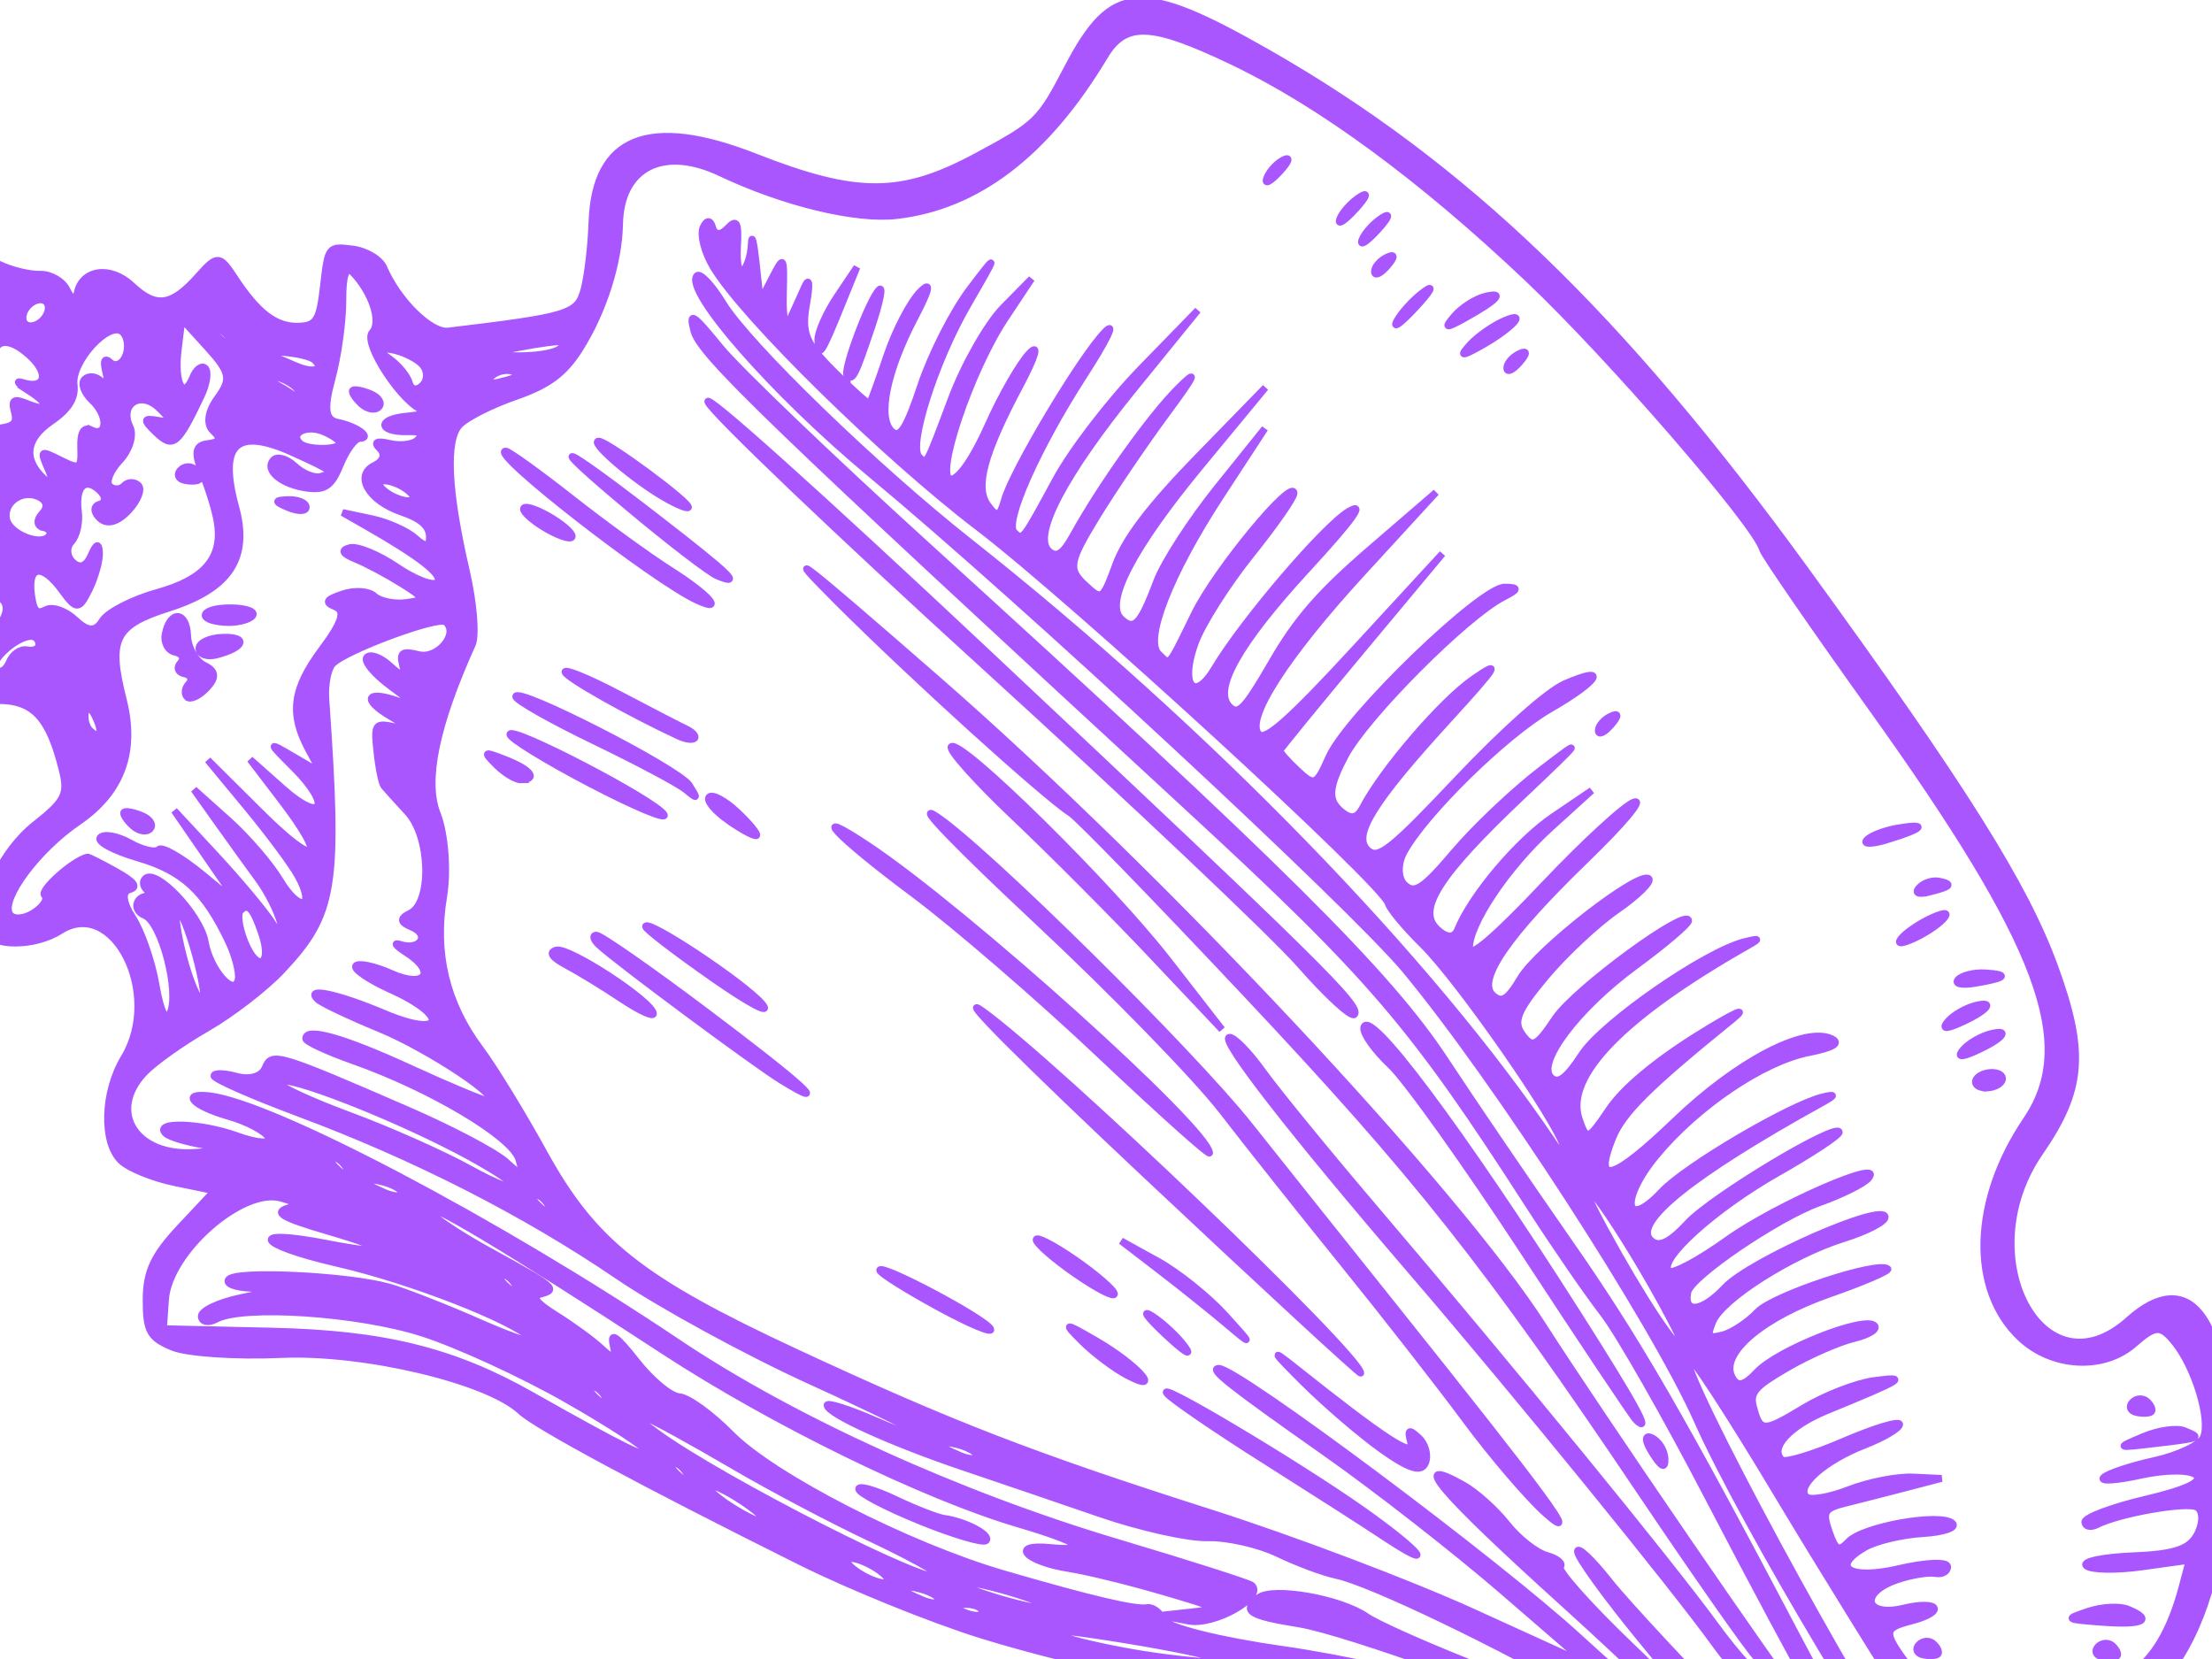 <?xml version="1.0"?><svg width="640" height="480" xmlns="http://www.w3.org/2000/svg">
 <title>Pink yellow Conch Shell</title>
 <g>
  <title>Layer 1</title>
  <path d="m274.057,676.221l-9.792,-15.409l0.861,-34.783c1.523,-61.536 -10.127,-101.943 -40.517,-140.527c-8.069,-10.246 -16.393,-19.968 -18.498,-21.603c-6.425,-4.995 -29.685,-42.86 -42.337,-68.919c-6.58,-13.551 -15.756,-37.293 -20.392,-52.76c-14.726,-49.135 -23.61,-82.546 -23.61,-88.795c0,-13.123 -18.341,-45.084 -35.42,-61.729c-9.39,-9.149 -18.391,-20.125 -20.003,-24.391c-2.514,-6.653 -1.835,-8.779 4.779,-14.947c6.015,-5.611 10.877,-7.192 22.116,-7.192l14.408,0l-6.076,-9.895c-3.342,-5.443 -6.076,-12.483 -6.076,-15.647c0,-7.676 10.974,-17.434 22.32,-19.846c21.085,-4.483 31.975,-34.109 14.189,-38.601c-8.553,-2.16 -17.306,-11.521 -14.717,-15.737c4.539,-7.391 19.913,-12.457 32.183,-10.605c10.74,1.62 12.905,0.99 16.709,-4.866c8.602,-13.243 9.127,-19.973 2.14,-27.458c-5.609,-6.009 -5.98,-7.691 -2.6,-11.789c2.746,-3.331 6.79,-4.315 13.336,-3.246c11.233,1.835 15.307,-4.35 6.767,-10.271c-7.82,-5.421 -3.068,-11.778 9.271,-12.403c9.991,-0.506 15.115,-7.9 8.379,-12.09c-3.982,-2.477 4.708,-13.203 10.698,-13.203c5.15,0 4.963,-2.792 -0.605,-8.984c-4.137,-4.601 -3.889,-5.547 2.854,-10.885c4.062,-3.216 8.695,-9.316 10.297,-13.555c3.495,-9.253 5.811,-9.526 15.529,-1.832c4.082,3.232 9.425,5.876 11.873,5.876c2.448,0 5.37,2.913 6.493,6.474c1.122,3.56 3.782,8.226 5.911,10.367c2.128,2.142 3.045,6.056 2.037,8.699c-1.154,3.029 -0.666,4.079 1.321,2.843c5.959,-3.707 12.435,1.477 12.435,9.952c0,9.775 3.503,12.572 15.321,12.234c7.943,-0.227 8.486,0.39 6.72,7.644c-2.951,12.124 -2.296,18.741 2.317,23.383c3.672,3.697 5.41,3.353 13.52,-2.682c9.19,-6.839 9.355,-6.853 13.51,-1.137c2.312,3.183 3.317,7.808 2.235,10.278c-4.161,9.492 -4.483,22.895 -0.626,26.13c26.878,22.546 29.174,23.871 35.548,20.503c3.479,-1.838 10.64,-7.114 15.913,-11.725c18.598,-16.26 33.825,-9.15 46.056,21.505c11.74,29.421 20.601,38.795 44.13,46.676c18.607,6.233 19.799,6.286 36.467,1.621c26.819,-7.505 33.032,-1.804 42.865,39.335c15.201,63.598 14.409,126.421 -2.725,215.941c-14.716,76.884 -23.056,108.667 -34.388,131.05c-11.92,23.543 -20.345,30.249 -42.131,33.537c-36.033,5.439 -50.947,49.069 -17.744,51.908c22.879,1.956 20.485,19.64 -6.096,45.05c-38.165,36.482 -77.857,44.274 -91.096,17.883c-5.85,-11.659 -15.542,-22.355 -20.256,-22.355c-2.015,0 -5.768,7.601 -8.343,16.893c-9.355,33.779 -13.518,42.026 -25.687,50.898c-6.484,4.728 -14.083,8.596 -16.886,8.596c-2.956,0 -9.208,-6.471 -14.887,-15.408l0,0zm17.94,3.482c0,-1.711 -1.314,-2.293 -2.92,-1.296c-1.605,1 -2.918,2.4 -2.918,3.112c0,0.713 1.313,1.296 2.918,1.296c1.606,0 2.92,-1.4 2.92,-3.112zm24.016,-19.778c3.054,-6.934 9.385,-28.087 14.068,-47.007c4.684,-18.921 14.262,-54.563 21.284,-79.205c7.023,-24.643 11.933,-44.804 10.909,-44.804c-4.137,0 -38.977,104.536 -44.212,132.656c-4.92,26.432 -8.498,36.672 -6.516,18.649c2.539,-23.103 26.41,-106.41 39.145,-136.616c12.113,-28.731 32.2,-109.956 37.315,-150.887c2.979,-23.84 2.251,-155.148 -1.168,-210.736c-2.238,-36.407 1.633,-76.134 7.421,-76.134c1.295,0 1.015,4.879 -0.621,10.843c-3.736,13.62 -4.559,64.588 -1.603,99.331c7.396,86.925 3.096,180.102 -11.184,242.383c-1.223,5.338 -0.927,6.141 1.089,2.937c4.153,-6.601 14.498,-55.456 14.831,-70.039c0.16,-7.013 1.013,-13.926 1.895,-15.363c3.048,-4.963 1.678,-126.879 -1.808,-160.907c-3.513,-34.292 -2.212,-91.176 2.459,-107.525c1.355,-4.742 4.216,-9.211 6.359,-9.93c2.328,-0.781 3.075,0.029 1.858,2.012c-1.205,1.96 -0.044,3.319 2.835,3.319c3.87,0 3.455,1.191 -2.016,5.778c-3.79,3.178 -5.513,5.822 -3.826,5.876c1.685,0.054 4.95,-1.555 7.253,-3.575c2.304,-2.02 0.925,0.128 -3.065,4.772l-7.253,8.444l7.297,-2.076c7.097,-2.019 7.056,-1.861 -1.46,5.747c-4.816,4.302 -6.786,7.183 -4.378,6.399c2.409,-0.782 7.006,-2.349 10.216,-3.48c3.212,-1.132 1.929,0.477 -2.849,3.575c-7.461,4.837 -8.75,7.579 -9.123,19.404c-0.239,7.574 -0.084,13.771 0.342,13.771c0.428,0 6.503,-2.615 13.501,-5.811c6.999,-3.197 16.008,-5.723 20.023,-5.614c4.794,0.131 2.514,1.523 -6.652,4.06c-16.726,4.63 -28.377,11.837 -28.377,17.553c0,3.236 3.505,2.562 15.562,-2.993c8.559,-3.944 22.023,-7.846 29.921,-8.669c13.595,-1.418 13.389,-1.273 -3.896,2.743c-18.319,4.257 -41.587,15.356 -41.587,19.838c0,3.144 -1.077,3.421 18.975,-4.893c9.631,-3.993 22.767,-7.137 29.189,-6.985l11.677,0.276l-13.777,2.336c-17.93,3.04 -47.957,16.82 -44.386,20.367c1.632,1.621 9.052,0.468 18.755,-2.915c8.83,-3.078 19.34,-5.553 23.353,-5.5c4.128,0.055 0.448,1.951 -8.472,4.365c-21.773,5.893 -30.686,10.619 -31.89,16.913c-0.835,4.367 -0.03,4.837 4.343,2.532c7.754,-4.087 45.958,-12.393 55.57,-12.082c4.498,0.146 -1.593,2.045 -13.537,4.221c-24.429,4.449 -46.881,12.267 -46.881,16.322c0,3.45 -0.365,3.481 19.445,-1.712c9.266,-2.428 27.343,-4.211 40.28,-3.97l23.468,0.434l-29.321,2.095c-31.805,2.271 -50.953,7.571 -50.953,14.103c0,3.047 2.111,3.596 8.027,2.089c15.951,-4.062 40.379,-7.364 51.814,-7.002c8.559,0.27 6.499,0.978 -7.718,2.647c-10.667,1.254 -26.758,3.818 -35.759,5.698c-14.479,3.026 -16.364,4.246 -16.364,10.596c0,7.107 0.101,7.134 10.573,2.73c7.347,-3.089 19.151,-4.285 38.678,-3.916l28.105,0.532l-29.191,1.842c-30.995,1.956 -48.165,6.783 -48.165,13.541c0,5.159 2.603,5.166 14.969,0.036c5.413,-2.245 19.695,-4.838 31.736,-5.76l21.893,-1.677l-23.19,4.103c-26.288,4.651 -45.408,12.293 -45.408,18.147c0,4.774 -1.564,4.821 15.789,-0.478c13.408,-4.094 48.37,-6.272 44.918,-2.798c-0.861,0.867 -10.505,2.268 -21.432,3.114c-10.927,0.846 -24.234,3.374 -29.571,5.618c-11.955,5.028 -13.173,11.7 -1.677,9.187c15.664,-3.425 51.931,-5.107 59.773,-2.77c5.441,1.62 -1.023,2.458 -20.433,2.65c-29.482,0.289 -44.448,3.995 -44.448,11.007c0,3.478 2.693,3.46 18.07,-0.116c13.78,-3.203 24.002,-3.57 43.056,-1.543l24.986,2.658l-31.345,0.346c-33.273,0.366 -54.765,4.388 -54.771,10.252c-0.003,2.619 9.83,3.469 37.218,3.218l37.223,-0.341l-36.49,2.135c-20.068,1.175 -36.816,2.319 -37.217,2.544c-0.402,0.226 -0.73,3.646 -0.73,7.601c0,6.763 0.54,7.003 9.022,4.028c12.13,-4.257 66.002,-1.616 70.67,3.463c2.809,3.058 2.349,3.397 -2.337,1.716c-11.514,-4.129 -52.5,-5.356 -64.949,-1.944c-9.409,2.578 -12.406,4.84 -12.406,9.361c0,4.262 1.456,5.554 5.108,4.534c11.828,-3.302 38.05,-4.447 48.895,-2.135c9.969,2.126 7.997,2.539 -13.501,2.827c-32.357,0.435 -43.422,2.674 -43.418,8.786c0.002,4.115 4.526,4.79 32.84,4.897c19.296,0.072 36.313,1.62 41.268,3.754c12.866,5.541 7.662,6.726 -8.302,1.89c-14.354,-4.347 -47.17,-5.702 -59.241,-2.447c-3.612,0.975 -6.57,3.931 -6.573,6.571c-0.005,3.981 2.855,4.655 16.784,3.957c9.235,-0.462 24.672,0.452 34.305,2.031c15.994,2.622 15.195,2.733 -9.226,1.283c-33.149,-1.966 -44.777,0.204 -44.777,8.357c0,3.842 1.423,5.408 4.005,4.411c9.924,-3.833 30.692,-4.9 42.701,-2.196l13.135,2.96l-16.056,-1.291c-16.851,-1.355 -36.65,1.903 -41.552,6.837c-1.91,1.921 7.651,2.959 28.15,3.054c17.072,0.081 33.031,1.267 35.463,2.636c2.554,1.439 -6.651,1.957 -21.819,1.226c-31.432,-1.512 -46.946,0.853 -46.946,7.155c0,3.506 1.999,4.066 8.998,2.519c9.721,-2.149 46.464,3.683 46.464,7.374c0,1.237 -5.759,1.013 -12.798,-0.498c-7.038,-1.511 -19.834,-2.342 -28.433,-1.848c-12.634,0.728 -15.838,1.971 -16.69,6.475c-0.93,4.918 0.245,5.362 9.982,3.772c10.118,-1.652 49.908,5.81 46.934,8.803c-0.668,0.673 -9.692,-0.35 -20.055,-2.27c-20.543,-3.81 -40.24,-1.677 -40.24,4.357c0,2.79 2.935,3.293 10.946,1.877c10.878,-1.922 46.156,5.641 56.012,12.007c3.738,2.415 3.77,2.7 0.18,1.584c-39.936,-12.416 -64.225,-12.886 -70.353,-1.362c-3.135,5.895 -2.769,6.094 7.992,4.371c7.224,-1.158 19.149,0.279 33.171,3.996c12.041,3.191 16.638,5.084 10.216,4.203c-30.99,-4.245 -41.498,-4.614 -48.893,-1.721c-13.825,5.408 -8.887,8.38 16.119,9.7c24.893,1.315 45.781,8.592 48.346,16.845c0.868,2.788 -1.622,2.073 -7.53,-2.161c-10.924,-7.829 -33.539,-12.928 -52.008,-11.725c-16.431,1.071 -21.987,8.254 -6.384,8.254c10.045,0 43.668,9.867 51.81,15.202c3.379,2.215 3.046,2.44 -1.46,0.987c-40.77,-13.146 -62.76,-16.243 -62.76,-8.844c0,3.142 3.144,4.395 10.947,4.364c10.518,-0.04 51.493,11.628 49.143,13.993c-0.63,0.634 -9.948,-1.585 -20.708,-4.931c-20.047,-6.232 -42.301,-8.087 -42.301,-3.526c0,1.407 8.174,4.175 18.167,6.153c16.892,3.346 49.25,17.291 40.828,17.597c-2.071,0.075 -8.705,-2.4 -14.742,-5.499c-11.353,-5.83 -41.084,-12.494 -44.966,-10.079c-5.486,3.412 -1.28,6.901 8.324,6.901c10.656,0 49.761,16.686 46.588,19.879c-0.947,0.952 -6.632,-1.046 -12.635,-4.441c-13.82,-7.815 -36.987,-13.769 -43.618,-11.208c-4.344,1.678 -4.458,2.358 -0.783,4.697c2.363,1.504 7.652,2.755 11.753,2.78c6.675,0.039 34.87,15.392 34.87,18.985c0,0.793 -7.517,-2.482 -16.704,-7.28c-18.226,-9.518 -34.199,-11.386 -36.895,-4.316c-1.228,3.224 0.366,4.407 5.936,4.407c8.75,0 33.068,11.435 33.068,15.549c0,1.516 -3.05,0.743 -6.779,-1.716c-3.728,-2.457 -12.37,-6.155 -19.203,-8.216c-10.489,-3.163 -12.837,-3.092 -15.07,0.46c-4.109,6.535 -3.549,7.165 9.672,10.886c6.824,1.921 15.69,6.176 19.704,9.455c7.859,6.423 6.403,6.05 -15.666,-4.01c-10.703,-4.879 -19.422,-4.757 -19.313,0.27c0.028,1.262 7.292,5.451 16.142,9.307c8.851,3.857 15.443,7.666 14.65,8.465c-0.793,0.798 -5.956,-0.704 -11.475,-3.34c-11.123,-5.313 -22.286,-6.31 -22.286,-1.992c0,1.54 4.479,4.94 9.951,7.554c5.474,2.614 12.37,7.582 15.326,11.039l5.373,6.287l-8.757,-5.507c-4.817,-3.029 -11.619,-7.363 -15.116,-9.633c-5.715,-3.709 -6.686,-3.512 -9.59,1.951c-2.674,5.029 -2.38,6.076 1.705,6.076c6.093,0 24.46,13.761 24.46,18.326c0,1.836 -3.612,-0.066 -8.028,-4.226c-4.415,-4.161 -10.872,-8.428 -14.349,-9.484c-11.275,-3.421 -9.948,3.272 2.26,11.403c6.543,4.358 11.047,8.779 10.01,9.822c-1.038,1.045 -2.799,0.482 -3.917,-1.249c-1.117,-1.732 -5.127,-4.791 -8.912,-6.798c-10.22,-5.42 -14.297,0.642 -4.691,6.977c8.912,5.876 7.83,9.83 -1.146,4.187c-7.1,-4.461 -7.799,-3.889 -10.097,8.28c-1.554,8.223 -0.653,9.988 7.608,14.912c5.153,3.071 11.34,9.45 13.749,14.176c10.951,21.49 26.331,25.545 49.516,13.055l7.054,-3.799l-10.772,-8.696c-5.924,-4.784 -10.77,-10.16 -10.77,-11.947c0,-1.787 5.117,1.779 11.371,7.926c8.772,8.622 12.811,10.715 17.674,9.161c3.468,-1.107 5.803,-3.554 5.19,-5.438c-1.112,-3.412 -16.762,-15.11 -23.429,-17.512c-1.93,-0.695 -2.774,-2.076 -1.876,-3.066c0.898,-0.989 8.451,2.72 16.784,8.244c10.238,6.784 15.152,8.702 15.152,5.911c0,-2.273 -4.902,-7.486 -10.893,-11.583c-5.993,-4.098 -9.581,-7.451 -7.976,-7.451c1.606,0 7.739,3.295 13.629,7.324c5.89,4.028 12.503,6.63 14.697,5.784c5.227,-2.019 13.049,-15.584 14.337,-24.86c0.886,-6.386 -0.211,-7.465 -8.398,-8.261c-11.634,-1.13 -21.237,-12.529 -21.223,-25.187c0.024,-20.174 19.491,-37.455 47.157,-41.866c26.408,-4.211 39.922,-31.575 56.303,-114.011c5.696,-28.668 11.036,-53.23 11.866,-54.581c3.897,-6.346 10.512,-69.86 10.705,-102.775c0.248,-42.623 -4.09,-78.757 -12.702,-105.767c-7.928,-24.865 -12.756,-30.428 -24.243,-27.936c-32.02,6.948 -56.753,2.853 -74.735,-12.376c-9.093,-7.702 -19.668,-26.357 -25.872,-45.647c-5.605,-17.419 -18.626,-22.104 -30.816,-11.084c-8.34,7.539 -21.845,13.953 -34.357,16.315c-8.188,1.546 -13.662,0.54 -22.612,-4.155c-6.495,-3.407 -14.149,-6.195 -17.011,-6.195c-6.062,0 -16.178,10.399 -29.493,30.313c-5.205,7.785 -11.638,14.899 -14.295,15.81c-24.445,8.375 -38.372,16.923 -42.769,26.248c-2.603,5.52 -9.911,13.486 -16.24,17.702c-13.696,9.121 -21.928,21.666 -24.761,37.729c-1.14,6.462 -5.299,21.667 -9.243,33.787c-9.298,28.572 -7.878,45.772 7.677,93.025c15.466,46.978 24.976,70.494 48.275,119.37c10.624,22.288 24.549,56.002 30.944,74.918l11.627,34.394l-1.306,-32.318c-0.719,-17.774 -3.364,-46.86 -5.877,-64.635c-4.794,-33.896 -5.44,-41.468 -3.36,-39.375c3.722,3.747 14.256,97.401 14.57,129.543c0.201,20.506 1.431,38.355 2.734,39.663c1.303,1.308 1.928,-21.09 1.39,-49.775c-0.912,-48.563 0.692,-62.557 5.129,-44.763c1.013,4.061 1.195,11.663 0.405,16.894c-0.79,5.231 -0.233,11.825 1.236,14.652c1.471,2.827 1.601,5.141 0.29,5.141c-1.311,0 -2.543,13.552 -2.74,30.115l-0.358,30.114l3.759,-28.795c2.068,-15.838 4.754,-29.719 5.969,-30.849c1.215,-1.129 1.214,4.556 -0.001,12.637c-1.215,8.079 -3.147,37.165 -4.293,64.635c-1.146,27.47 -2.308,42.509 -2.581,33.42c-0.638,-21.233 -3.382,-34.89 -7.012,-34.89c-1.576,0 -2.255,1.654 -1.507,3.673c0.747,2.02 -0.129,16.351 -1.947,31.847c-1.818,15.495 -2.618,30.958 -1.777,34.361c0.842,3.404 6.12,11.442 11.732,17.863c11.832,13.54 15.096,12.481 24.031,-7.804zm65.014,-24.117c-0.991,-1.617 -0.413,-2.939 1.289,-2.939c1.699,0 3.091,1.322 3.091,2.939c0,1.615 -0.579,2.937 -1.288,2.937c-0.708,0 -2.099,-1.322 -3.092,-2.937zm7.477,-6.664c-7.009,-8.69 -7.018,-8.772 -0.565,-5.297c3.606,1.942 7.3,5.485 8.21,7.872c2.899,7.607 -0.304,6.527 -7.645,-2.575zm-80.76,-10.23c0.867,-14.686 -2.238,-21.214 -4.891,-10.284c-2.521,10.392 1.317,-42.346 4.116,-56.555c3.979,-20.196 13.663,-91.976 18.63,-138.085c5.66,-52.553 10.974,-86.525 13.305,-85.074c1.076,0.668 0.845,6.863 -0.512,13.765c-1.357,6.903 -4.393,29.737 -6.748,50.743c-6.778,60.482 -16.298,132.152 -20.507,154.386c-2.126,11.234 -2.706,20.424 -1.287,20.424c1.42,0 2.59,-2.314 2.603,-5.142c0.013,-2.827 5.313,-28.278 11.778,-56.556c18.018,-78.801 22.708,-110.322 27.274,-183.329c2.313,-37.003 3.819,-69.393 3.343,-71.979c-1.654,-9 -2.552,-60.726 -1.585,-91.373c0.758,-24.011 1.512,-15.872 3.406,36.725c3.078,85.505 -4.947,210.217 -16.448,255.604c-7.377,29.111 -27.814,122.036 -28.108,127.801c-0.352,6.907 -0.522,6.82 -2.849,-1.469c-2.165,-7.711 -2.308,-7.344 -1.145,2.939c0.73,6.464 1.437,13.735 1.568,16.159c0.132,2.424 2.641,-3.525 5.576,-13.221c2.934,-9.695 12.535,-38.12 21.335,-63.167c8.802,-25.046 16.951,-51.488 18.11,-58.759c1.16,-7.271 4.758,-23.798 7.996,-36.725c15.269,-60.964 17.209,-78.676 16.581,-151.305c-1.433,-165.538 -1.065,-192.309 2.728,-198.314c3.17,-5.021 3.424,-3.738 1.745,8.814c-1.081,8.079 -1.48,45.097 -0.888,82.263c2.219,139.193 1.002,182.617 -5.928,211.534c-3.485,14.543 -9.688,42.307 -13.785,61.697c-7.279,34.459 -14.486,58.346 -38.821,128.673c-6.597,19.061 -13.232,41.537 -14.748,49.945l-2.754,15.288l0.91,-15.424l0,0zm128.746,-14.202c-8.715,-7.342 -8.718,-7.36 -0.891,-3.902c4.328,1.912 8.556,5.28 9.397,7.485c1.977,5.187 1.823,5.121 -8.506,-3.583zm-90.491,-7.098c-0.992,-1.617 -0.413,-2.938 1.288,-2.938c1.7,0 3.091,1.321 3.091,2.938c0,1.616 -0.579,2.938 -1.288,2.938c-0.707,0 -2.098,-1.322 -3.091,-2.938zm93.41,-2.938c-0.992,-1.616 -0.413,-2.938 1.287,-2.938c1.701,0 3.092,1.322 3.092,2.938c0,1.616 -0.579,2.938 -1.287,2.938c-0.708,0 -2.1,-1.322 -3.092,-2.938zm-104.411,-94.251c1.032,-3.972 2.355,-5.305 3.084,-3.105c0.702,2.12 -0.111,5.251 -1.808,6.959c-2.166,2.18 -2.546,1.033 -1.276,-3.854zm-33.895,-10.457c-0.192,-6.689 1.541,-22.554 3.85,-35.255c2.31,-12.702 6.289,-38.299 8.844,-56.882c2.555,-18.582 6.248,-43.703 8.208,-55.82c1.958,-12.12 3.518,-46.495 3.466,-76.389c-0.055,-31.904 0.799,-49.498 2.07,-42.6c2.931,15.922 0.791,100.545 -3.234,127.802c-1.79,12.12 -6.013,41.204 -9.384,64.635c-10.382,72.153 -13.418,88.517 -13.82,74.509zm176.254,7.754c-0.992,-1.616 -0.49,-2.937 1.115,-2.937c1.605,0 3.732,1.321 4.724,2.937c0.991,1.617 0.491,2.939 -1.116,2.939c-1.605,0 -3.731,-1.322 -4.723,-2.939zm-138.656,-7.164c0,-1.248 5.912,-26.663 13.137,-56.48c7.224,-29.817 13.135,-59.346 13.135,-65.621c0,-6.276 1.189,-12.149 2.642,-13.054c5.444,-3.386 -2.238,40.141 -17.861,101.188c-7.796,30.467 -11.053,40.473 -11.053,33.967zm144.495,-1.649c-3.85,-1.666 -4.348,-2.58 -1.461,-2.687c2.409,-0.088 6.35,1.12 8.758,2.687c5.336,3.47 0.727,3.47 -7.297,0zm2.918,-8.814c-3.849,-1.665 -4.346,-2.58 -1.459,-2.687c2.409,-0.089 6.349,1.121 8.757,2.687c5.336,3.471 0.727,3.471 -7.298,0zm11.848,-4.5c-3.116,-2.373 -4.262,-4.314 -2.547,-4.314c1.717,0 4.756,1.982 6.754,4.407c4.545,5.512 3.116,5.481 -4.207,-0.093zm-233.774,-15.031c-1.053,-6.225 -4.422,-24.351 -7.486,-40.281c-3.065,-15.929 -5.439,-31.133 -5.275,-33.787c0.41,-6.659 10.892,40.862 14.154,64.173c2.877,20.556 1.756,28.518 -1.393,9.895zm17.957,-17.838c-1.004,-7.368 -1.604,-20.815 -1.334,-29.881c0.38,-12.764 0.707,-13.831 1.448,-4.73c2.713,33.294 4.521,43.408 7.042,39.398c2.143,-3.407 2.614,-3.285 2.651,0.684c0.024,2.655 -1.762,5.524 -3.969,6.378c-2.906,1.122 -4.517,-2.149 -5.838,-11.849zm212.726,10.927c-3.679,-1.592 -4.219,-2.525 -1.459,-2.525c2.409,0 7.006,1.136 10.216,2.525c3.681,1.592 4.22,2.524 1.46,2.524c-2.408,0 -7.006,-1.135 -10.217,-2.524zm13.136,-5.875c-2.631,-1.712 -2.991,-2.867 -0.902,-2.894c1.912,-0.025 4.288,1.277 5.28,2.894c2.241,3.646 1.23,3.646 -4.378,0zm2.919,-19.098c-4.013,-2.308 -5.906,-4.246 -4.207,-4.302c1.701,-0.058 5.641,1.837 8.758,4.209c7.207,5.486 4.905,5.534 -4.551,0.093zm-217.535,-89.015c0.038,-49.469 0.959,-77.594 2.231,-68.129c3.41,25.379 2.182,147.871 -1.519,151.597c-0.428,0.431 -0.748,-37.13 -0.712,-83.468zm-15.464,46.09c-0.289,-5.834 -1.162,-17.072 -1.941,-24.972l-1.414,-14.366l2.992,11.752c1.646,6.464 2.52,17.701 1.941,24.973c-0.927,11.658 -1.114,11.968 -1.578,2.613zm-14.326,-11.427c0,-7.271 0.569,-10.246 1.265,-6.611c0.696,3.636 0.696,9.585 0,13.221c-0.696,3.636 -1.265,0.661 -1.265,-6.61zm-16.198,0c-1.118,-4.04 -1.918,-11.311 -1.778,-16.159c0.23,-8.024 0.496,-7.769 2.968,2.856c3.085,13.259 2.037,24.971 -1.19,13.303zm11.157,-30.982c-1.117,-7.495 -1.373,-14.288 -0.571,-15.095c0.803,-0.808 2.373,4.662 3.49,12.157c1.117,7.494 1.373,14.286 0.571,15.094c-0.803,0.809 -2.373,-4.662 -3.49,-12.156zm109.727,-13.823c1.143,-11.714 1.38,-68.233 0.526,-125.598c-0.855,-57.363 -0.426,-107.18 0.952,-110.701c1.459,-3.729 2.478,41.687 2.439,108.704c-0.078,131.654 -0.505,148.896 -3.694,148.896c-1.267,0 -1.367,-9.585 -0.223,-21.301zm-58.648,-24.462c0.094,-24.114 -1.244,-56.262 -2.973,-71.436c-3.143,-27.587 -2.327,-40.063 1.233,-18.854c5.634,33.566 7.569,127.706 2.731,132.892c-0.638,0.685 -1.085,-18.486 -0.991,-42.602zm167.049,41.05c0.97,-0.977 3.488,-1.081 5.595,-0.232c2.329,0.938 1.637,1.633 -1.764,1.775c-3.077,0.128 -4.801,-0.566 -3.831,-1.543zm-252.319,-25.295c-2.639,-10.158 -4.343,-18.942 -3.787,-19.519c1.579,-1.64 10.684,31.648 9.573,35.002c-0.544,1.642 -3.148,-5.325 -5.786,-15.483zm116.556,-24.344c0.98,-16.16 1.84,-41.609 1.911,-56.556c0.07,-14.947 1.14,-27.177 2.376,-27.177c3.627,0 2.152,60.978 -2.132,88.139l-3.938,24.973l1.783,-29.379zm194.145,-41.439c0.97,-0.976 3.488,-1.08 5.594,-0.231c2.33,0.938 1.637,1.634 -1.764,1.775c-3.076,0.127 -4.8,-0.567 -3.83,-1.544zm-293.856,-11.97c-1.798,-8.692 -7.534,-58.165 -7.575,-65.334c-0.013,-2.29 0.683,-3.451 1.548,-2.58c0.864,0.87 3.364,17.946 5.554,37.949c3.845,35.107 4.035,47.193 0.473,29.965zm293.065,1.994c-5.867,-1.891 -6.153,-2.369 -1.459,-2.439c3.211,-0.047 8.464,1.05 11.675,2.439c7.44,3.217 -0.235,3.217 -10.216,0zm2.919,-8.813c-6.012,-1.939 -6.269,-2.397 -1.46,-2.601c3.211,-0.137 7.809,1.034 10.217,2.601c5.115,3.326 1.564,3.326 -8.757,0zm-288.016,-27.91c-1.874,-12.926 -2.974,-23.938 -2.444,-24.471c1.92,-1.933 7.683,31.94 6.779,39.851c-0.517,4.522 -2.438,-2.292 -4.335,-15.38zm274.117,14.139c2.79,-0.735 8.045,-0.763 11.676,-0.06c3.631,0.703 1.347,1.304 -5.075,1.338c-6.421,0.032 -9.392,-0.543 -6.601,-1.278zm5.933,-14.447c0.97,-0.976 3.487,-1.08 5.595,-0.232c2.328,0.939 1.636,1.634 -1.764,1.776c-3.077,0.127 -4.801,-0.568 -3.831,-1.544zm-302.524,-15.02c-1.016,-6.114 -2.711,-14.297 -3.768,-18.185c-1.264,-4.653 -0.859,-6.41 1.185,-5.138c3.21,1.996 8.231,30.613 5.8,33.059c-0.754,0.76 -2.201,-3.622 -3.217,-9.736l0,0zm306.786,6.054c1.976,-0.804 5.916,-0.853 8.757,-0.108c2.841,0.744 1.223,1.402 -3.594,1.462c-4.816,0.061 -7.14,-0.549 -5.163,-1.354zm0,-8.814c1.976,-0.805 5.916,-0.853 8.757,-0.109c2.841,0.746 1.223,1.404 -3.594,1.464c-4.816,0.059 -7.14,-0.549 -5.163,-1.355zm-247.958,-9.825c-0.707,-4.847 -0.2,-8.813 1.128,-8.813c1.327,0 2.413,3.966 2.413,8.813c0,4.848 -0.508,8.814 -1.128,8.814c-0.62,0 -1.706,-3.966 -2.413,-8.814zm-19.605,-36.594c-3.85,-13.816 -6.319,-25.805 -5.486,-26.644c2.029,-2.042 15.001,44.169 13.593,48.422c-0.609,1.837 -4.257,-7.962 -8.107,-21.778zm17.647,21.322c-0.186,-2.745 -3.719,-15.759 -7.85,-28.92c-4.131,-13.162 -6.899,-24.547 -6.151,-25.299c2.298,-2.313 17.067,48.748 15.66,54.143c-1.22,4.682 -1.346,4.687 -1.659,0.076zm244.133,1.575c2.008,-0.815 5.291,-0.815 7.298,0c2.007,0.814 0.365,1.482 -3.649,1.482c-4.014,0 -5.656,-0.668 -3.649,-1.482zm-234.193,-13.479c-5.007,-15.142 -10.035,-35.746 -8.982,-36.806c0.702,-0.706 3.415,6.46 6.028,15.925c2.614,9.465 5.277,18.861 5.919,20.881c0.643,2.02 0.512,3.672 -0.291,3.672c-0.802,0 -2.006,-1.652 -2.674,-3.672zm32.279,-23.083c-4.428,-13.282 -9.975,-73.843 -6.406,-69.953c0.618,0.674 1.988,11.141 3.046,23.259c1.057,12.119 3.065,27.984 4.461,35.256c2.438,12.691 1.739,19.953 -1.101,11.438zm9.139,-0.609c-0.863,-2.261 -2.284,-16.531 -3.161,-31.709c-1.917,-33.229 0.07,-28.952 3.555,7.659c2.544,26.703 2.464,31.549 -0.394,24.05zm-81.86,-1.036c-1.071,-1.077 -1.863,-4.713 -1.761,-8.079c0.17,-5.628 0.41,-5.555 2.982,0.916c2.858,7.193 2.265,10.673 -1.221,7.163zm149.845,-11.222c0,-1.871 20.18,-10.341 24.439,-10.258c1.81,0.035 -2.435,2.68 -9.432,5.875c-13.574,6.2 -15.007,6.618 -15.007,4.383zm-62.395,-16.566c-2.05,-10.312 -2.452,-24.764 -0.638,-22.892c1.732,1.79 5.277,32.073 3.754,32.073c-0.71,0 -2.113,-4.131 -3.116,-9.181zm64.092,3.36c1.576,-1.585 7.42,-3.629 12.99,-4.541l10.125,-1.659l-11.676,4.497c-13.801,5.316 -15.242,5.531 -11.439,1.703zm-93.438,-19.362c-1.074,-4.305 -1.296,-8.489 -0.494,-9.297c0.804,-0.808 2.338,2.054 3.413,6.36c1.073,4.306 1.294,8.489 0.492,9.297c-0.803,0.808 -2.339,-2.054 -3.411,-6.36zm-37.243,552.8c-0.059,-10.365 0.715,-20.185 1.72,-21.822c4.325,-7.044 1.985,-52.972 -3.991,-78.321c-7.322,-31.053 -19.925,-70.977 -25.041,-79.324c-1.981,-3.232 -5.126,-10.718 -6.988,-16.635c-1.863,-5.918 -6.609,-14.003 -10.547,-17.967c-3.938,-3.964 -11.244,-16.309 -16.235,-27.434c-4.991,-11.125 -12.7,-28.159 -17.13,-37.855c-9.22,-20.18 -15.792,-39.496 -14.037,-41.262c0.659,-0.663 3.572,5.44 6.473,13.561c2.902,8.121 5.691,14.349 6.197,13.84c0.507,-0.51 -4.366,-16.549 -10.829,-35.641c-6.462,-19.094 -13.655,-46.835 -15.984,-61.648c-5.036,-32.033 -15.012,-66.426 -28.838,-99.419c-5.547,-13.239 -9.557,-24.605 -8.909,-25.257c0.647,-0.651 2.617,1.524 4.377,4.834c1.887,3.548 4.962,5.338 7.494,4.36c4.649,-1.796 5.473,-0.15 19.327,38.577c4.62,12.914 8.44,26.797 8.489,30.849c0.077,6.449 0.462,6.724 3.08,2.199c3.442,-5.95 -2.467,-32.75 -12.006,-54.455c-3.206,-7.294 -5.344,-13.752 -4.75,-14.349c2.444,-2.461 7.717,7.695 14.463,27.86c3.937,11.766 7.767,22.007 8.511,22.756c3.615,3.638 -0.79,-22.616 -6.186,-36.87c-3.365,-8.888 -6.118,-17.415 -6.119,-18.951c-0.003,-5.508 5.097,2.867 10.28,16.884c6.438,17.409 12.288,14.265 6.254,-3.361c-2.297,-6.71 -3.145,-12.2 -1.884,-12.2c1.261,0 3.7,4.065 5.421,9.035c3.495,10.09 9.251,9.34 7.352,-0.958c-0.669,-3.635 -0.437,-4.955 0.518,-2.936c2.57,5.44 8.012,4.461 5.906,-1.061c-1.286,-3.374 -0.548,-4.249 2.568,-3.046c6.623,2.558 20.188,-10.765 20.886,-20.514c0.333,-4.637 0.711,-9.22 0.842,-10.185c0.13,-0.964 2.756,-4.677 5.835,-8.25c5.3,-6.15 5.769,-6.214 8.797,-1.184c2.668,4.429 2.898,3.969 1.384,-2.767c-2.191,-9.746 0.794,-10.655 4.824,-1.47c2.404,5.48 2.669,4.727 1.549,-4.406c-0.743,-6.059 -0.12,-11.017 1.384,-11.017c1.505,0 2.756,2.975 2.78,6.61c0.033,4.877 0.709,5.555 2.578,2.586c2.059,-3.272 3.077,-3.049 5.432,1.188c2.784,5.006 12.521,4.416 12.266,-0.744c-0.136,-2.739 -26.044,-15.638 -31.267,-15.567c-2.007,0.028 -5.947,2.531 -8.757,5.562c-37.144,40.078 -43.6,44.434 -65.851,44.434c-7.021,0 -19.214,-1.969 -27.095,-4.375c-7.881,-2.406 -17.679,-4.39 -21.773,-4.407c-15.658,-0.067 -19.416,14.97 -6.657,26.632l7.793,7.123l-4.874,-7.264c-2.679,-3.995 -4.873,-8.455 -4.873,-9.908c0,-5.249 9.195,5.188 13.63,15.469c2.494,5.784 5.125,8.955 5.847,7.043c0.72,-1.91 -0.837,-7.652 -3.461,-12.759c-4.869,-9.477 -4.51,-14.844 0.54,-8.077c10.989,14.729 30.527,85.649 40.691,147.705c6.459,39.436 23.381,89.392 44.786,132.208c9.693,19.391 17.629,36.044 17.636,37.006c0.035,5.122 -16.039,0.076 -20.056,-6.294l-4.545,-7.208l6.84,5.876c6.639,5.702 6.599,5.398 -1.348,-10.282c-4.504,-8.889 -10.583,-19.669 -13.508,-23.958c-7.154,-10.489 -6.709,-17.661 0.519,-8.361c7.751,9.973 7.279,5.604 -1.216,-11.269c-12.733,-25.291 -27.082,-71.81 -33.678,-109.187c-9.341,-52.932 -15.502,-81.297 -16.811,-77.4c-0.627,1.867 0.898,11.313 3.39,20.99c5.424,21.068 5.485,22.095 1.155,19.401c-2.425,-1.507 -2.836,0.616 -1.46,7.54c1.053,5.3 1.935,12.446 1.96,15.881c0.037,5.195 0.556,5.504 3.092,1.836c2.215,-3.205 2.526,-0.974 1.141,8.181c-1.073,7.085 -0.637,14.148 0.997,16.159c1.597,1.964 2.645,10.181 2.33,18.26c-0.681,17.421 11.426,59.49 24.541,85.272c11.999,23.587 18.474,34.839 21.226,36.889c1.259,0.937 1.577,3.581 0.708,5.876c-0.878,2.317 6.788,16.072 17.249,30.947c10.356,14.727 23.034,36.241 28.173,47.808c5.14,11.57 9.832,20.544 10.427,19.946c1.876,-1.889 -22.392,-58.168 -29.837,-69.195c-8.303,-12.299 -8.766,-14.774 -2.594,-13.863c5.125,0.757 16.116,17.53 17.427,26.594c0.478,3.302 5.008,16.54 10.068,29.416c5.059,12.876 8.54,25.945 7.735,29.044c-0.806,3.099 0.726,11.734 3.402,19.19c3.766,10.491 4.867,24.019 4.868,59.829c0.001,25.45 0.921,46.273 2.044,46.273c1.123,0 1.993,-8.48 1.933,-18.846l0,0l0,0zm-98.296,-278.069c-3.773,-9.795 -6.196,-18.476 -5.384,-19.294c0.812,-0.818 3.092,3.561 5.066,9.729c1.975,6.167 4.529,12.536 5.676,14.151c3.592,5.061 5.824,13.222 3.615,13.222c-1.162,0 -5.199,-8.014 -8.973,-17.808zm194.898,106.682c8.571,-28.083 10.422,-44.835 2.193,-19.832c-7.035,21.373 -11.364,39.663 -9.388,39.663c0.63,0 3.867,-8.924 7.195,-19.831zm-176.736,-35.991c-7.473,-11.311 -14.085,-20.565 -14.694,-20.565c-1.973,0 7.05,15.841 16.316,28.644c14.36,19.843 13.284,14.484 -1.622,-8.079zm-15.65,-38.194c-3.276,-6.463 -6.614,-11.751 -7.416,-11.751c-0.803,0 1.221,5.288 4.497,11.751c3.276,6.465 6.613,11.752 7.416,11.752c0.803,0 -1.221,-5.287 -4.497,-11.752zm-11.314,-6.658c-2.883,-2.881 -3.218,-2.544 -1.634,1.644c1.096,2.897 2.728,4.528 3.627,3.624c0.899,-0.906 0.002,-3.276 -1.993,-5.268l0,0zm-5.844,-12.953c-3.441,-5.955 -4.272,-4.049 -1.455,3.339c1.001,2.626 2.435,4.156 3.186,3.398c0.752,-0.755 -0.027,-3.787 -1.731,-6.737zm1.207,-20.051c-3.668,-11.311 -8.936,-30.481 -11.706,-42.601c-7.018,-30.692 -10.4,-40.179 -8.379,-23.504c2.83,23.346 22.569,90.956 25.638,87.812c0.613,-0.628 -1.886,-10.396 -5.553,-21.707zm-5.942,4.407c-1.096,-3.476 -2.649,-5.657 -3.452,-4.85c-0.803,0.808 -0.563,4.313 0.533,7.788c1.096,3.475 2.649,5.658 3.452,4.849c0.803,-0.808 0.563,-4.312 -0.533,-7.787zm42.683,-4.921c-3.441,-5.956 -4.272,-4.05 -1.455,3.339c1.001,2.625 2.435,4.154 3.186,3.398c0.752,-0.757 -0.027,-3.789 -1.731,-6.737zm-54.724,-35.844c-1.026,-5.162 -2.474,-8.772 -3.217,-8.023c-0.744,0.748 -0.446,5.515 0.663,10.595c2.629,12.049 4.987,9.674 2.554,-2.572zm-5.169,-20.137c-0.97,-0.976 -1.66,0.759 -1.533,3.856c0.14,3.422 0.831,4.119 1.763,1.775c0.843,-2.12 0.74,-4.654 -0.23,-5.631zm-7.673,-34.988c-3.425,-14.319 -10,-33.968 -14.611,-43.664c-8.336,-17.527 -29.496,-43.336 -37.861,-46.183c-2.408,-0.819 -3.469,-2.475 -2.358,-3.681c1.111,-1.206 6.366,0.846 11.676,4.561c9.475,6.625 9.552,6.63 4.095,0.32c-3.059,-3.537 -4.165,-6.432 -2.461,-6.432c3.558,0 24.25,24.314 30.004,35.257c2.125,4.039 6.887,15.938 10.582,26.44c3.696,10.504 6.748,16.835 6.781,14.067c0.1,-8.113 -11.641,-37.301 -22.517,-55.978c-12.192,-20.938 -10.53,-26.207 1.996,-6.328c10.166,16.133 11.683,15.29 3.069,-1.705c-6.643,-13.105 -7.203,-15.885 -2.628,-13.04c2.314,1.439 2.343,0.366 0.103,-3.845c-5.437,-10.226 -33.581,-12.911 -44.244,-4.22l-6.549,5.338l20.896,23.307c21.607,24.102 31.722,42.084 37.901,67.378c7.363,30.143 9.537,37.281 10.927,35.882c0.784,-0.791 -1.376,-13.152 -4.801,-27.474zm7.673,2.67c-0.97,-0.976 -1.66,0.76 -1.533,3.856c0.14,3.423 0.831,4.12 1.763,1.775c0.843,-2.12 0.74,-4.654 -0.23,-5.631zm5.838,-41.131c-0.97,-0.976 -1.66,0.759 -1.533,3.856c0.14,3.423 0.831,4.119 1.763,1.775c0.843,-2.121 0.74,-4.655 -0.23,-5.631zm23.352,-8.814c-0.97,-0.976 -1.66,0.759 -1.533,3.856c0.14,3.422 0.832,4.119 1.764,1.775c0.843,-2.121 0.739,-4.654 -0.231,-5.631zm-7.245,-29.659c-7.062,-23.401 -17.759,-48.616 -19.767,-46.595c-0.775,0.78 2.417,10.475 7.092,21.544c4.676,11.07 10.3,27.205 12.499,35.856c2.198,8.65 4.49,14.239 5.092,12.422c0.602,-1.82 -1.61,-12.271 -4.916,-23.227zm-20.434,-5.437c-3.441,-5.956 -4.272,-4.05 -1.455,3.338c1.001,2.625 2.435,4.155 3.187,3.399c0.751,-0.757 -0.028,-3.789 -1.732,-6.737zm-4.43,-14.85c-0.97,-0.976 -1.66,0.759 -1.533,3.857c0.14,3.422 0.831,4.118 1.763,1.774c0.843,-2.121 0.74,-4.655 -0.23,-5.631zm24.98,-64.981c5.8,-14.915 5.707,-23.515 -0.384,-35.531c-3.325,-6.559 -4.73,-11.926 -3.122,-11.926c1.607,0 3.747,3.306 4.754,7.345c1.007,4.04 2.931,7.346 4.274,7.346c1.344,0 2.857,6.28 3.362,13.955l0.92,13.956l3.508,-16.158l3.509,-16.159l-1.213,17.628c-0.667,9.696 -2.021,20.933 -3.009,24.972c-1.553,6.348 -1.344,6.63 1.54,2.075c1.835,-2.898 4,-8.848 4.812,-13.22c0.812,-4.374 2.541,-13.239 3.842,-19.703l2.367,-11.752l0.319,13.24c0.176,7.282 -0.902,17.528 -2.395,22.769c-3.028,10.626 1.098,13.332 4.45,2.919c1.17,-3.636 3.132,-14.543 4.361,-24.239l2.233,-17.628l-0.608,21.247c-0.669,23.378 2.97,24.421 6.716,1.924l2.391,-14.356l0.343,12.659c0.418,15.421 6.028,13.86 6.527,-1.816c0.341,-10.716 0.369,-10.74 2.35,-2.03l2.004,8.814l2.414,-7.208c3.767,-11.246 9.662,-15.465 23.866,-17.076c9.622,-1.092 12.711,-2.576 11.573,-5.563c-1.229,-3.222 -0.346,-3.425 4.218,-0.966c3.175,1.71 5.773,4.884 5.773,7.053c0,2.169 2.192,5.758 4.871,7.976c4.401,3.643 4.702,3.182 3.123,-4.782c-0.961,-4.848 -2.719,-11.344 -3.907,-14.437c-1.508,-3.927 -1.132,-4.984 1.247,-3.504c1.874,1.166 4.236,7.332 5.248,13.703c1.012,6.371 3.158,11.584 4.768,11.584c2.76,0 2.037,-8.37 -2.284,-26.442l-1.756,-7.345l4.458,7.345c2.452,4.04 4.505,9.923 4.562,13.074c0.072,3.994 1.03,4.797 3.162,2.65c2.133,-2.146 2.016,-5.382 -0.383,-10.683c-4.178,-9.228 -1.723,-17.368 4.512,-14.96c2.665,1.029 4.525,0.114 4.578,-2.254c0.058,-2.646 1.089,-2.257 3.063,1.155c1.637,2.827 4.487,5.141 6.334,5.141c2.451,0 2.41,-0.952 -0.145,-3.525c-6.202,-6.242 -3.725,-9.332 2.836,-3.54c3.487,3.078 5.599,4.275 4.694,2.659c-2.984,-5.323 1.997,-26.442 6.236,-26.442c4.023,0 8.407,-7.962 8.797,-15.974c0.135,-2.772 -2.552,-1.614 -7.822,3.372c-4.415,4.177 -12.842,10.147 -18.726,13.267c-7.985,4.233 -10.032,6.732 -8.072,9.849c2.952,4.695 3.668,10.52 0.956,7.792c-0.968,-0.974 -5.198,-0.456 -9.4,1.153c-6.14,2.349 -8.375,1.914 -11.376,-2.218c-4.46,-6.138 -4.886,-12.833 -0.817,-12.833c1.606,0 2.919,2.566 2.919,5.702c0,3.136 1.314,6.52 2.919,7.518c3.69,2.296 3.658,1.58 -0.478,-10.579c-5.802,-17.055 -12.89,-17.433 -22.847,-1.218c-8.01,13.044 -18.401,14.79 -34.521,5.799c-14.335,-7.996 -18.587,-6.718 -28.317,8.506c-8.385,13.12 -19.9,18.002 -34.718,14.718c-13.821,-3.063 -31.417,-1.088 -32.987,3.701c-0.594,1.813 1.6,4.004 4.876,4.866c3.277,0.863 5.958,0.345 5.958,-1.151c0,-2.034 13.009,-0.866 16.547,1.485c0.271,0.18 1.448,4.157 2.615,8.838c1.486,5.958 1.145,7.903 -1.136,6.485c-1.983,-1.233 -4.046,1.184 -5.267,6.172c-1.105,4.509 -5.405,12.714 -9.557,18.232c-4.791,6.369 -5.955,9.505 -3.186,8.587c6.327,-2.096 17.449,-19.738 15.563,-24.685c-1.631,-4.276 3.341,-6.065 5.592,-2.014c0.674,1.212 0.824,0.552 0.335,-1.469c-0.489,-2.02 0.383,-3.672 1.938,-3.672c4.409,0 3.32,18.787 -1.458,25.145c-4.97,6.613 -5.985,17.275 -1.372,14.405c1.704,-1.06 4.463,-5.435 6.13,-9.721l0,0zm5.366,-43.05c0,-2.424 0.516,-4.407 1.147,-4.407c0.631,0 1.903,1.983 2.828,4.407c0.924,2.424 0.407,4.407 -1.148,4.407c-1.555,0 -2.827,-1.983 -2.827,-4.407zm37.948,-13.851c0,-1.27 1.391,-2.309 3.091,-2.309c1.7,0 2.279,-1.322 1.287,-2.938c-0.992,-1.616 -0.335,-2.938 1.46,-2.938c1.795,0 2.361,-1.469 1.258,-3.266c-1.104,-1.797 -0.259,-4.354 1.877,-5.682c6.056,-3.767 9.102,-0.011 4.086,5.038c-2.475,2.491 -3.8,6.75 -2.944,9.466c1.104,3.501 -0.141,4.937 -4.279,4.937c-3.21,0 -5.836,-1.039 -5.836,-2.308zm14.679,-2.193c-2.361,-1.504 -3.315,-3.718 -2.119,-4.922c1.195,-1.204 4.394,0.047 7.109,2.778c5.275,5.31 2.117,6.667 -4.99,2.144zm8.615,-4.593c-5.641,-6.841 -1.616,-8.13 4.42,-1.416c2.915,3.242 3.944,5.894 2.286,5.894c-1.658,0 -4.676,-2.015 -6.706,-4.478zm36.734,-9.351c-1.584,-4.187 -1.249,-4.525 1.634,-1.645c1.995,1.993 2.892,4.364 1.993,5.268c-0.899,0.904 -2.531,-0.726 -3.627,-3.624l0,0zm36.301,-5.268c0,-2.424 0.516,-4.407 1.147,-4.407c0.631,0 1.904,1.983 2.827,4.407c0.925,2.424 0.408,4.407 -1.147,4.407c-1.555,0 -2.827,-1.983 -2.827,-4.407zm-131.461,83.925c3.663,-6.887 3.797,-9.007 0.571,-9.007c-1.347,0 -3.946,3.306 -5.775,7.346c-3.908,8.631 0.713,10.107 5.204,1.661zm-11.665,-22.175c0.051,-1.587 -3.192,1.978 -7.206,7.924c-4.014,5.945 -7.291,12.531 -7.283,14.636c0.017,4.286 14.346,-18.026 14.489,-22.56zm133.201,-38.54c-1.039,-2.725 -2.546,-4.294 -3.348,-3.486c-0.803,0.808 -0.61,3.699 0.429,6.423c1.039,2.725 2.546,4.294 3.349,3.486c0.802,-0.808 0.609,-3.699 -0.43,-6.423zm62.469,6.722c0,-0.504 -4.269,-4.019 -9.488,-7.81l-9.487,-6.894l7.076,7.81c6.046,6.672 11.899,10.062 11.899,6.894zm-16.056,-4.96c-0.992,-1.616 -3.369,-2.917 -5.281,-2.893c-2.088,0.026 -1.729,1.182 0.902,2.893c5.609,3.648 6.619,3.648 4.379,0zm-155.056,-19.249c0.997,-2.615 0.507,-3.794 -1.147,-2.765c-1.587,0.987 -2.886,3.039 -2.886,4.56c0,4.226 2.092,3.295 4.033,-1.795l0,0zm138.957,-1.072c-0.025,-2.558 -1.397,-6.635 -3.05,-9.059c-2.481,-3.639 -2.867,-3.383 -2.217,1.469c0.433,3.232 -0.108,7.308 -1.201,9.059c-1.093,1.751 -0.075,3.183 2.262,3.183c2.338,0 4.23,-2.093 4.206,-4.652zm-33.769,-7.169c-1.877,-4.922 -7.054,-6.74 -7.054,-2.477c0,2.858 6.513,9.702 7.902,8.304c0.546,-0.55 0.165,-3.172 -0.848,-5.827zm-39.963,-4.521c1.98,-2.593 5.227,-8.272 7.216,-12.621c2.723,-5.957 4.538,-7.136 7.356,-4.782c2.77,2.314 3.742,1.939 3.742,-1.446c0,-2.765 3.084,-4.939 7.802,-5.501c6.726,-0.801 7.925,-2.462 8.692,-12.034l0.889,-11.105l-7.14,5.229c-7.916,5.796 -9.776,11.211 -2.945,8.573c2.408,-0.93 4.378,-0.565 4.378,0.812c0,1.377 -2.955,3.453 -6.568,4.614c-15.022,4.829 -16.786,4.599 -16.74,-2.179c0.037,-5.333 0.585,-5.751 2.875,-2.185c2.288,3.564 2.838,3.142 2.874,-2.204c0.05,-7.428 -7.156,-9.054 -9.768,-2.203c-0.924,2.424 -5.005,4.407 -9.07,4.407c-4.064,0 -7.389,1.322 -7.389,2.938c0,1.616 1.314,2.938 2.919,2.938c1.606,0 2.919,1.322 2.919,2.938c0,1.616 -3.284,2.938 -7.297,2.938c-4.664,0 -7.298,-1.653 -7.298,-4.58c0,-2.519 1.314,-3.763 2.919,-2.764c1.606,0.999 2.919,-0.245 2.919,-2.765c0,-5.801 -4.05,-5.881 -8.757,-0.173c-1.999,2.424 -5.444,4.407 -7.655,4.407c-2.212,0 -4.021,1.942 -4.021,4.315c0,2.84 1.746,3.696 5.108,2.506c3.48,-1.233 4.178,-0.84 2.189,1.231c-1.605,1.672 -6.055,3.997 -9.889,5.166c-6.318,1.927 -6.832,1.401 -5.5,-5.616c1.797,-9.461 -1.531,-12.172 -6.903,-5.622c-3.108,3.79 -3.18,5.123 -0.33,6.088c2.006,0.68 3.648,4.355 3.648,8.167c0,5.079 1.397,6.661 5.225,5.919c2.874,-0.557 10.427,2.147 16.785,6.009c12.215,7.42 20.396,6.989 26.815,-1.414zm2.259,-14.997c-0.992,-1.616 -0.413,-2.938 1.287,-2.938c1.701,0 3.092,1.322 3.092,2.938c0,1.616 -0.58,2.938 -1.288,2.938c-0.708,0 -2.099,-1.322 -3.091,-2.938zm39.394,-2.093c-3.181,-4.993 -3.263,-4.986 -1.666,0.13c0.924,2.96 1.783,6.926 1.91,8.814c0.166,2.477 0.63,2.441 1.666,-0.13c0.79,-1.959 -0.07,-5.925 -1.91,-8.814l0,-0zm11.69,5.592c0,-1.307 -2.068,-4.943 -4.595,-8.079c-2.527,-3.137 -4.044,-4.381 -3.37,-2.765c0.675,1.616 2.045,5.252 3.044,8.079c1.869,5.282 4.921,6.998 4.921,2.765zm-114.422,-5.061c-3.159,-3.18 -14.017,-3.872 -14.017,-0.894c0,1.696 1.928,2.339 4.285,1.429c2.357,-0.91 5.116,-0.303 6.13,1.35c1.015,1.653 2.59,2.256 3.499,1.341c0.91,-0.916 0.956,-2.367 0.103,-3.226l0,0l0,0zm101.759,-22.677c-0.809,-2.02 -1.471,-0.367 -1.471,3.672c0,4.04 0.662,5.692 1.471,3.673c0.811,-2.02 0.811,-5.325 0,-7.345l0,0zm-76.369,3.672c-0.992,-1.616 0.203,-2.938 2.655,-2.938c2.765,0 3.821,-1.675 2.779,-4.407c-1.856,-4.87 -8.542,-5.914 -11.109,-1.734c-2.163,3.522 1.16,12.017 4.7,12.017c1.529,0 1.967,-1.322 0.975,-2.938zm30.04,-9.189c1.67,5.044 6.449,0.839 6.449,-5.674c0,-3.137 1.313,-5.702 2.919,-5.702c1.605,0 2.939,1.652 2.963,3.672c0.03,2.448 0.988,2.204 2.875,-0.734c1.789,-2.787 2.846,-3.091 2.874,-0.827c0.025,1.969 2.015,2.819 4.423,1.889c2.409,-0.93 4.379,-3.332 4.379,-5.337c0,-5.169 -16.411,-5.011 -20.708,0.2c-2.457,2.979 -6.283,3.737 -12.232,2.422c-8.999,-1.989 -13.832,1.753 -13.515,10.466c0.106,2.919 1.019,2.422 2.704,-1.469c2.481,-5.731 2.592,-5.715 4.487,0.629c1.78,5.96 2.333,6.112 6.607,1.81c3.102,-3.122 5.037,-3.572 5.775,-1.345zm-4.074,-20.925c-0.67,-3.636 -0.438,-4.958 0.517,-2.938c2.91,6.161 7.086,4.099 7.086,-3.499c0,-8.977 -4.053,-11.754 -8.783,-6.017c-1.984,2.406 -5.996,4.375 -8.916,4.375c-7.415,0 -9.373,4.487 -3.939,9.027c3.681,3.075 5.014,3.092 6.859,0.087c1.761,-2.866 2.702,-2.653 4.065,0.923c2.613,6.854 4.515,5.658 3.111,-1.957zm22.199,-13.955c0,-1.616 -1.971,-2.938 -4.379,-2.938c-2.408,0 -4.378,1.322 -4.378,2.938c0,1.615 1.97,2.938 4.378,2.938c2.408,0 4.379,-1.323 4.379,-2.938zm-26.272,-9.212c0,-1.296 1.971,-1.595 4.379,-0.665c2.772,1.071 4.378,-0.04 4.378,-3.029c0,-2.598 -1.251,-4.722 -2.781,-4.722c-5.07,0 -17.491,6.7 -16.229,8.754c1.729,2.816 10.253,2.536 10.253,-0.337zm16.359,-7.621c-2.967,-2.987 -5.415,1.51 -2.981,5.475c1.839,2.994 2.527,2.997 3.516,0.012c0.676,-2.042 0.435,-4.51 -0.535,-5.487zm-13.44,-8.281c0,-3.471 -5.519,-3.465 -6.843,0.008c-1.078,2.829 -0.208,3.697 2.613,2.606c2.327,-0.898 4.23,-2.075 4.23,-2.614z" id="path2315" fill="#aa56ff" stroke="#aa56ff" transform="rotate(-46.826 314.047,295.209) " stroke-width="2"/>
 </g>
</svg>